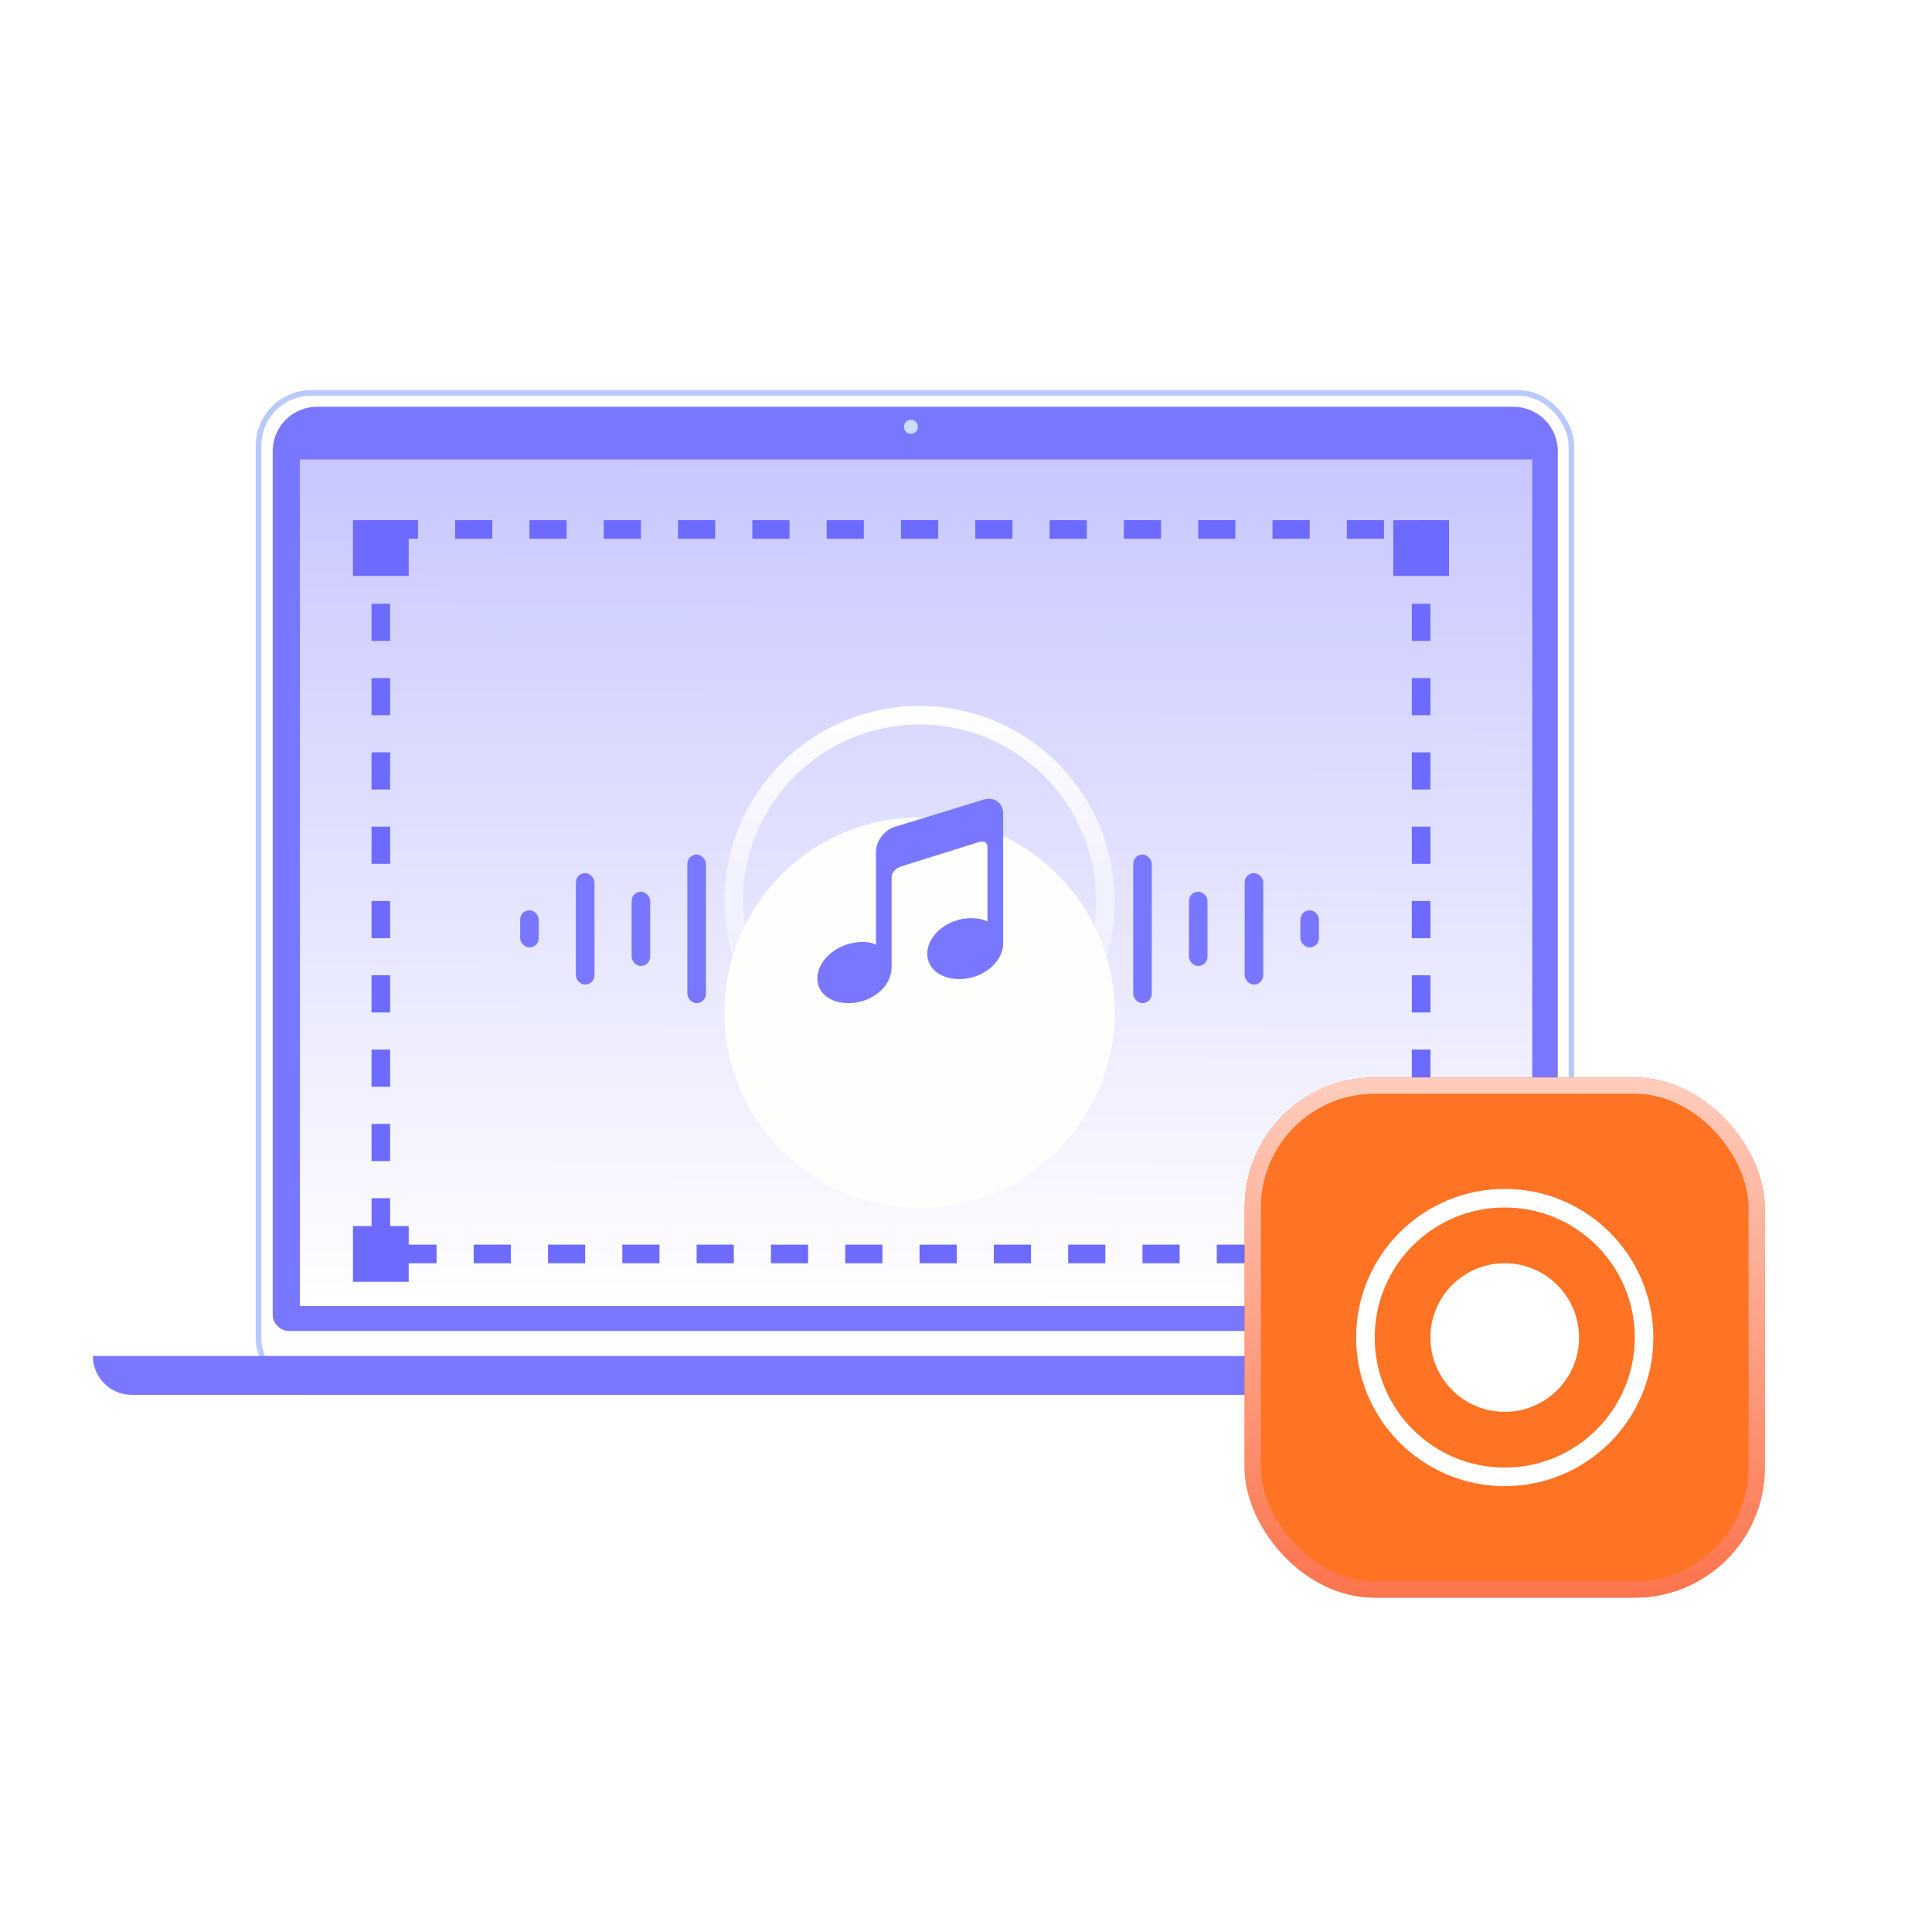 <svg width="104" height="104" viewBox="0 0 104 104" fill="none" xmlns="http://www.w3.org/2000/svg">
<rect x="13.919" y="21.149" width="70.669" height="53.786" rx="2.839" fill="white" stroke="#B8CAFF" stroke-width="0.299"/>
<path d="M14.68 24.287C14.68 22.966 15.75 21.896 17.07 21.896H81.464C82.784 21.896 83.855 22.966 83.855 24.287V70.752C83.855 71.247 83.453 71.648 82.958 71.648H15.576C15.081 71.648 14.68 71.247 14.68 70.752V24.287Z" fill="#7977FF"/>
<path d="M5 72.993H93C93 74.148 92.064 75.085 90.908 75.085H7.092C5.936 75.085 5 74.148 5 72.993Z" fill="#7977FF"/>
<circle cx="49.037" cy="22.975" r="0.377" fill="#CFDCFF"/>
<rect x="16.145" y="24.733" width="66.336" height="45.569" fill="url(#paint0_linear_3295_2830)"/>
<g filter="url(#filter0_i_3295_2830)">
<circle cx="49.5" cy="48.5" r="10.5" fill="#FCFFFC"/>
</g>
<circle cx="49.5" cy="48.5" r="10" stroke="url(#paint1_linear_3295_2830)"/>
<path d="M52.954 43.041L48.196 44.5C47.617 44.667 47.155 45.268 47.155 45.842V50.859C47.155 50.859 46.81 50.625 46.042 50.737C44.913 50.898 44 51.761 44 52.669C44 53.577 44.913 54.134 46.042 53.972C47.172 53.811 47.995 52.975 47.995 52.068V47.223C47.995 46.822 48.48 46.649 48.48 46.649L52.687 45.33C52.687 45.33 53.154 45.173 53.154 45.602V49.601C53.154 49.601 52.726 49.356 51.958 49.445C50.828 49.584 49.915 50.431 49.915 51.338C49.915 52.246 50.828 52.819 51.958 52.686C53.087 52.547 54 51.7 54 50.792V43.781C53.994 43.213 53.527 42.879 52.954 43.041Z" fill="#7977FF"/>
<rect x="28" y="49" width="1" height="2" rx="0.5" fill="#7977FF"/>
<rect x="31" y="47" width="1" height="6" rx="0.5" fill="#7977FF"/>
<rect x="34" y="48" width="1" height="4" rx="0.5" fill="#7977FF"/>
<rect x="37" y="46" width="1" height="8" rx="0.5" fill="#7977FF"/>
<rect x="61" y="46" width="1" height="8" rx="0.5" fill="#7977FF"/>
<rect x="64" y="48" width="1" height="4" rx="0.5" fill="#7977FF"/>
<rect x="67" y="47" width="1" height="6" rx="0.5" fill="#7977FF"/>
<rect x="70" y="49" width="1" height="2" rx="0.5" fill="#7977FF"/>
<rect x="20.5" y="28.5" width="56" height="39" stroke="#6C6AFF" stroke-dasharray="2 2"/>
<rect x="75" y="28" width="3" height="3" fill="#6C6AFF"/>
<rect x="75" y="66" width="3" height="3" fill="#6C6AFF"/>
<rect x="19" y="28" width="3" height="3" fill="#6C6AFF"/>
<rect x="19" y="66" width="3" height="3" fill="#6C6AFF"/>
<g filter="url(#filter1_i_3295_2830)">
<rect x="67" y="58" width="28" height="28" rx="7" fill="#FF7324"/>
</g>
<rect x="67.438" y="58.438" width="27.125" height="27.125" rx="6.562" stroke="url(#paint2_linear_3295_2830)" stroke-width="0.875"/>
<circle cx="81" cy="72" r="7.5" stroke="white"/>
<circle cx="81" cy="72" r="4" fill="white"/>
<defs>
<filter id="filter0_i_3295_2830" x="39" y="38" width="21" height="27" filterUnits="userSpaceOnUse" color-interpolation-filters="sRGB">
<feFlood flood-opacity="0" result="BackgroundImageFix"/>
<feBlend mode="normal" in="SourceGraphic" in2="BackgroundImageFix" result="shape"/>
<feColorMatrix in="SourceAlpha" type="matrix" values="0 0 0 0 0 0 0 0 0 0 0 0 0 0 0 0 0 0 127 0" result="hardAlpha"/>
<feOffset dy="6"/>
<feGaussianBlur stdDeviation="4"/>
<feComposite in2="hardAlpha" operator="arithmetic" k2="-1" k3="1"/>
<feColorMatrix type="matrix" values="0 0 0 0 0.663 0 0 0 0 0.663 0 0 0 0 0.663 0 0 0 0.18 0"/>
<feBlend mode="normal" in2="shape" result="effect1_innerShadow_3295_2830"/>
</filter>
<filter id="filter1_i_3295_2830" x="67" y="58" width="28" height="28" filterUnits="userSpaceOnUse" color-interpolation-filters="sRGB">
<feFlood flood-opacity="0" result="BackgroundImageFix"/>
<feBlend mode="normal" in="SourceGraphic" in2="BackgroundImageFix" result="shape"/>
<feColorMatrix in="SourceAlpha" type="matrix" values="0 0 0 0 0 0 0 0 0 0 0 0 0 0 0 0 0 0 127 0" result="hardAlpha"/>
<feOffset/>
<feGaussianBlur stdDeviation="3.294"/>
<feComposite in2="hardAlpha" operator="arithmetic" k2="-1" k3="1"/>
<feColorMatrix type="matrix" values="0 0 0 0 1 0 0 0 0 0.81 0 0 0 0 0.75 0 0 0 1 0"/>
<feBlend mode="normal" in2="shape" result="effect1_innerShadow_3295_2830"/>
</filter>
<linearGradient id="paint0_linear_3295_2830" x1="49.313" y1="24.733" x2="49.196" y2="70.379" gradientUnits="userSpaceOnUse">
<stop stop-color="#C8C7FF"/>
<stop offset="1" stop-color="white"/>
</linearGradient>
<linearGradient id="paint1_linear_3295_2830" x1="49.5" y1="38" x2="49.5" y2="59" gradientUnits="userSpaceOnUse">
<stop stop-color="white"/>
<stop offset="1" stop-color="white" stop-opacity="0"/>
</linearGradient>
<linearGradient id="paint2_linear_3295_2830" x1="81" y1="58" x2="81" y2="86" gradientUnits="userSpaceOnUse">
<stop stop-color="#FFCDBD"/>
<stop offset="1" stop-color="#FC744D"/>
</linearGradient>
</defs>
</svg>
